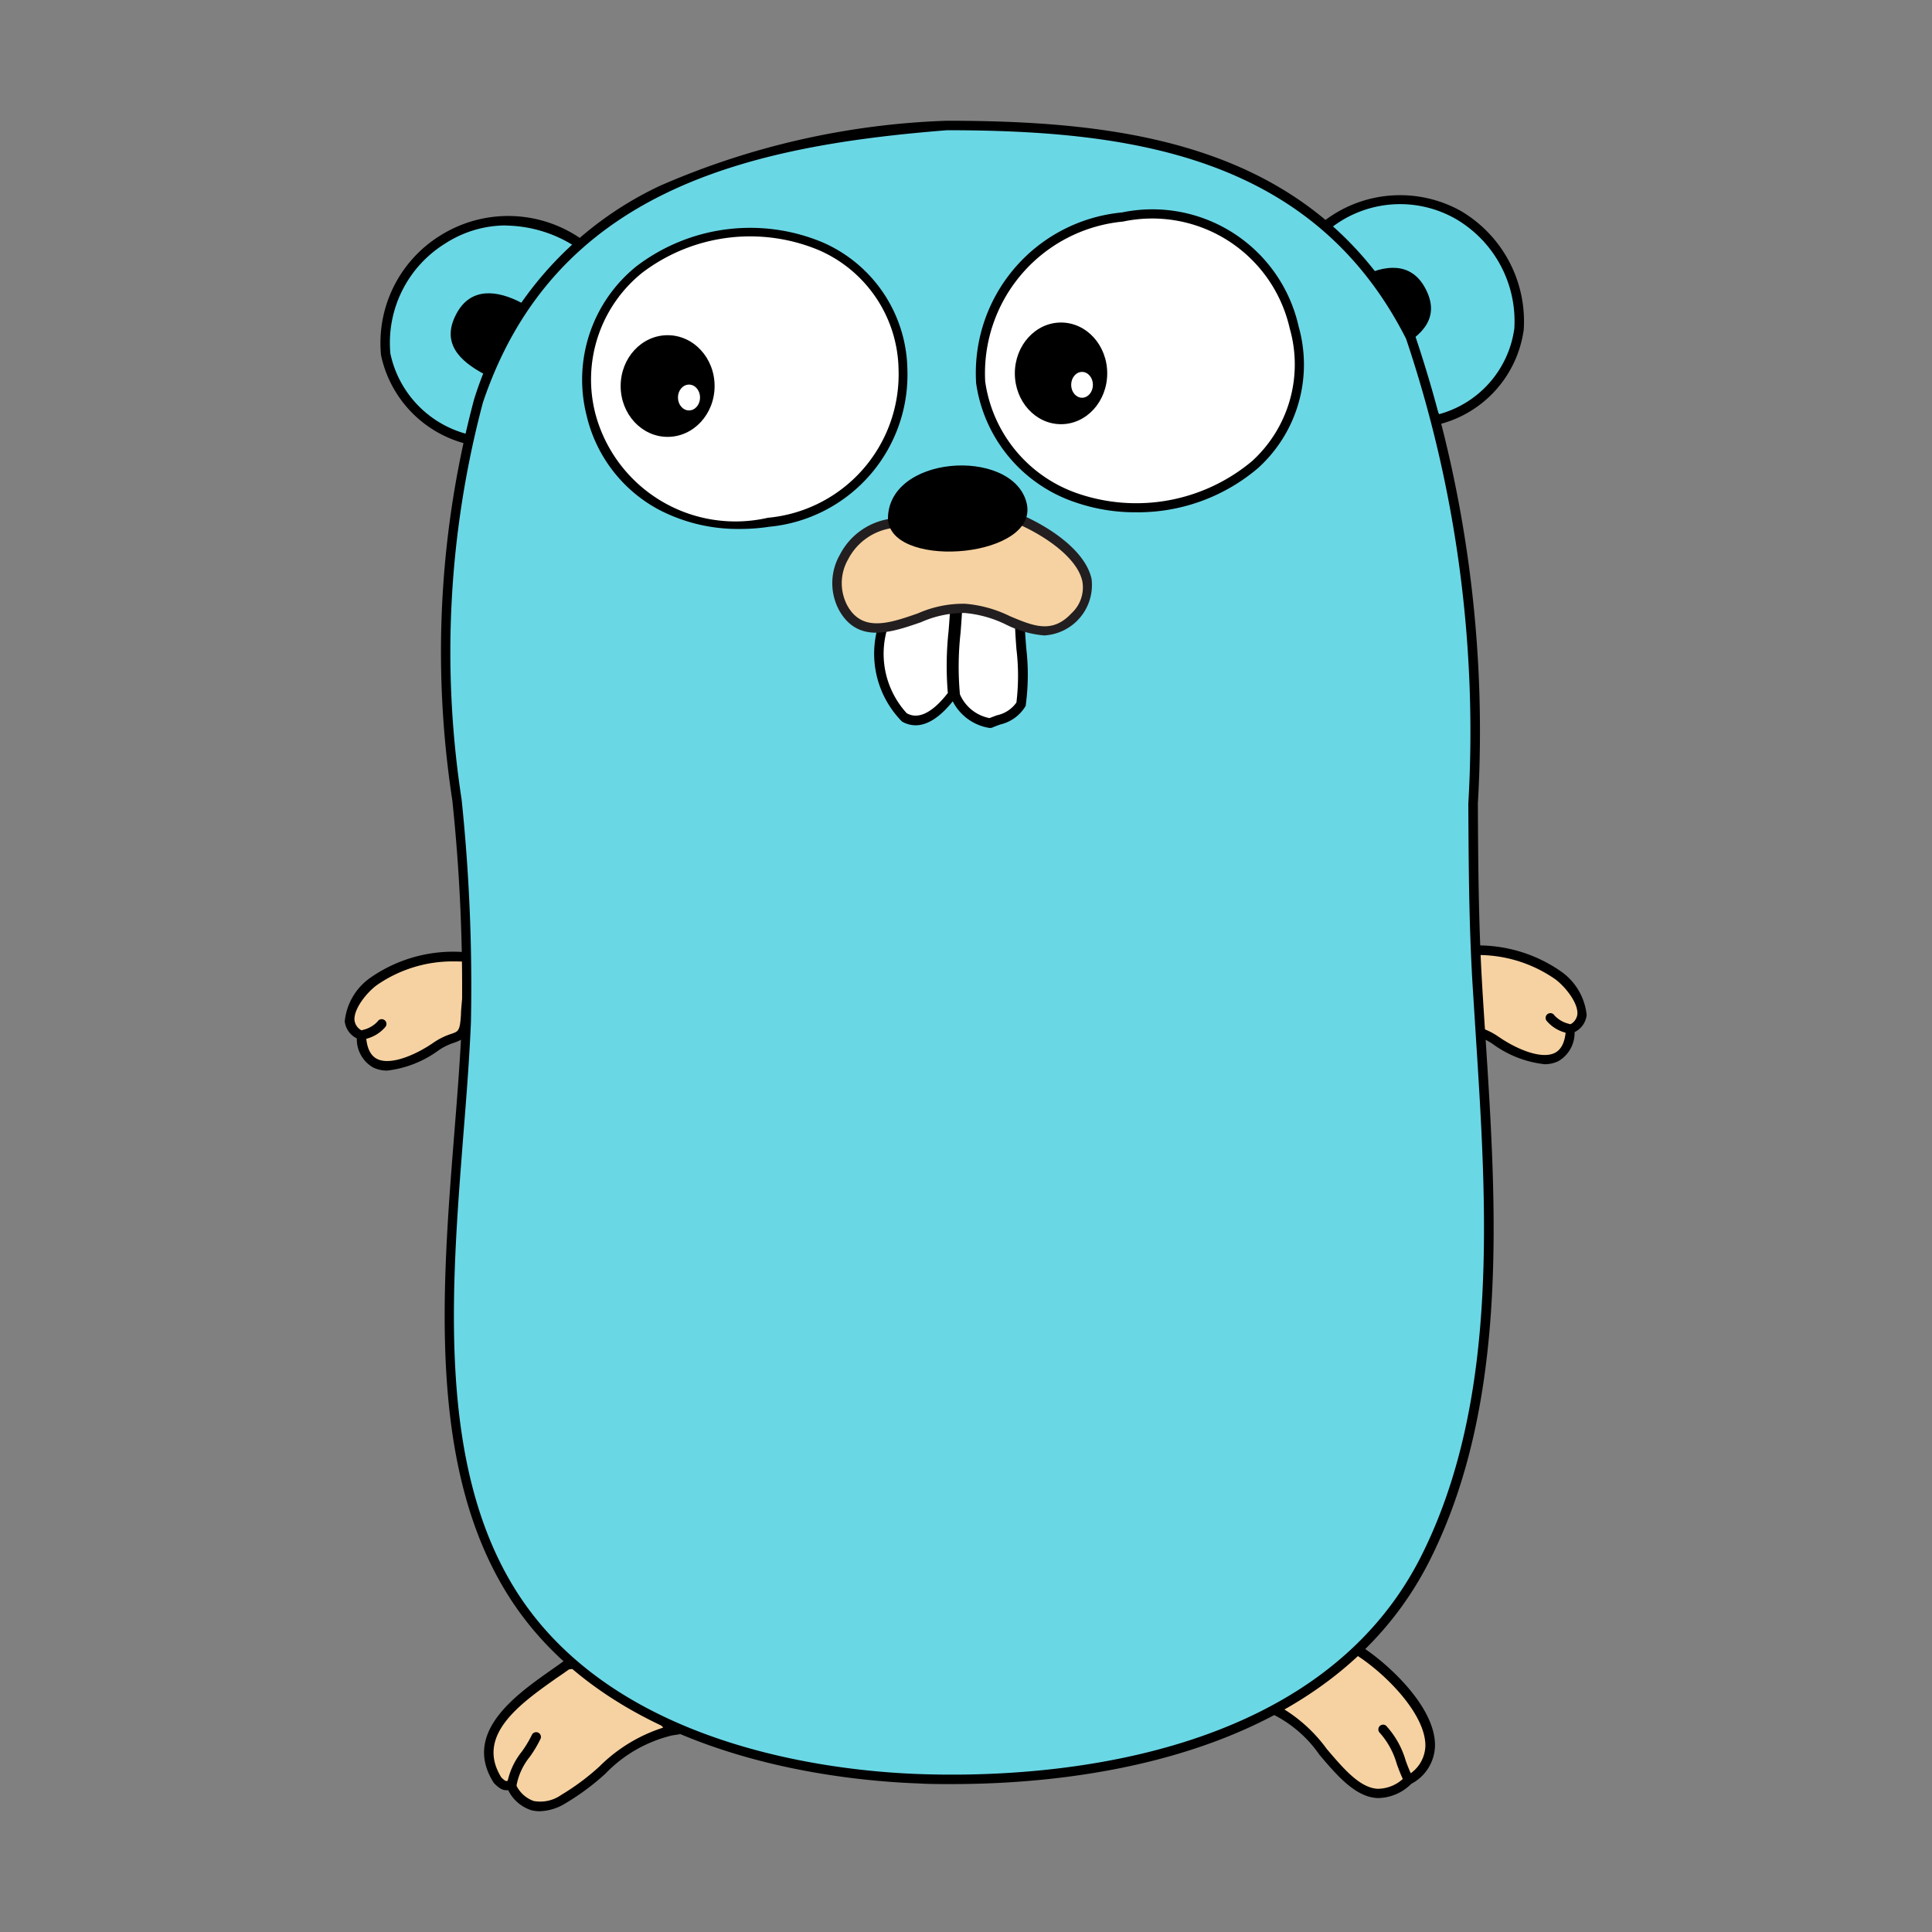 <svg xmlns="http://www.w3.org/2000/svg" width="800" height="800" viewBox="0 0 32 32">
    <rect x="0" y="0" width="32" height="32" fill="#808080" stroke="none"/>
    <path fill="#f6d2a2" fill-rule="evenodd" d="M5.987 17.15c.04.826.865.444 1.239.186.355-.245.459-.041.49-.525a7.937 7.937 0 0 0 .039-.955 2.342 2.342 0 0 0-1.56.4c-.227.165-.651.69-.208.9"/>
    <path d="M6.416 17.732a.527.527 0 0 1-.236-.051.541.541 0 0 1-.27-.482.358.358 0 0 1-.2-.283 1.006 1.006 0 0 1 .432-.727 2.4 2.4 0 0 1 1.613-.413l.068.006v.068a5.667 5.667 0 0 1-.023.747 15.97 15.97 0 0 0-.016.218c-.022.343-.086.395-.263.456a.975.975 0 0 0-.261.129 1.788 1.788 0 0 1-.844.332Zm1.11-1.808a2.2 2.2 0 0 0-1.286.394c-.162.118-.387.394-.368.584a.219.219 0 0 0 .147.177l.043.02v.047c.01.206.072.338.185.394.218.108.624-.058.931-.269a1.127 1.127 0 0 1 .3-.148c.116-.04.14-.049.157-.318 0-.073.01-.146.016-.22a6.148 6.148 0 0 0 .026-.658q-.077-.003-.15-.003Z"/>
    <path fill="#c6b198" fill-rule="evenodd" d="M5.987 17.15a.65.65 0 0 0 .329-.185"/>
    <path d="M5.987 17.229a.079.079 0 0 1-.027-.152l.053-.019a.473.473 0 0 0 .241-.139.079.079 0 1 1 .126.094.615.615 0 0 1-.314.193l-.051.018a.078.078 0 0 1-.028.005Z"/>
    <path fill="#6ad7e5" fill-rule="evenodd" d="M7.894 7.309C4.731 6.42 7.083 2.4 9.622 4.052Z"/>
    <path d="m7.934 7.4-.061-.017a1.927 1.927 0 0 1-1.562-1.5 2.094 2.094 0 0 1 .977-1.979 2.116 2.116 0 0 1 2.378.081l.06.039Zm.449-3.666a1.852 1.852 0 0 0-1.01.3 1.933 1.933 0 0 0-.907 1.823 1.755 1.755 0 0 0 1.388 1.359l1.665-3.137a2.17 2.17 0 0 0-1.136-.343Z"/>
    <path fill="#6ad7e5" fill-rule="evenodd" d="M21.944 3.75c2.5-1.758 4.765 2.209 1.856 3.207Z"/>
    <path d="M23.765 7.052 21.84 3.727l.059-.041a2.066 2.066 0 0 1 2.295-.193 2.122 2.122 0 0 1 1.044 1.965 1.881 1.881 0 0 1-1.413 1.573Zm-1.716-3.279 1.787 3.087a1.712 1.712 0 0 0 1.246-1.418 1.961 1.961 0 0 0-.967-1.814 1.857 1.857 0 0 0-2.066.145Z"/>
    <path fill="#f6d2a2" fill-rule="evenodd" d="M22.483 27.317c.636.393 1.8 1.583.844 2.16-.916.839-1.429-.921-2.234-1.165a2.225 2.225 0 0 1 1.39-.995Z"/>
    <path d="M22.844 29.781h-.038c-.361-.022-.661-.374-.951-.715a2.041 2.041 0 0 0-.785-.677l-.106-.032.066-.09a2.323 2.323 0 0 1 1.441-1.026h.029l.025.015c.407.252 1.247.988 1.243 1.654a.73.73 0 0 1-.393.636.791.791 0 0 1-.531.235Zm-1.625-1.5a2.505 2.505 0 0 1 .756.687c.281.33.547.642.841.66a.626.626 0 0 0 .457-.2l.012-.009a.578.578 0 0 0 .324-.506c0-.532-.672-1.2-1.144-1.5a2.055 2.055 0 0 0-1.246.863Z"/>
    <path d="M23.327 29.556a.079.079 0 0 1-.07-.043 2.918 2.918 0 0 1-.123-.3 1.309 1.309 0 0 0-.286-.518.079.079 0 0 1 .109-.113 1.447 1.447 0 0 1 .325.577 2.806 2.806 0 0 0 .116.28.079.079 0 0 1-.035.106.078.078 0 0 1-.036.011Z"/>
    <path fill="#f6d2a2" fill-rule="evenodd" d="M11.124 28.662c-.746.115-1.166.789-1.788 1.131-.586.35-.811-.112-.863-.206-.092-.042-.084.039-.226-.1-.547-.862.565-1.487 1.143-1.915.805-.163 1.31.535 1.734 1.09Z"/>
    <path d="M8.939 30a.535.535 0 0 1-.141-.018.647.647 0 0 1-.38-.33H8.4c-.066 0-.115-.014-.213-.113l-.011-.013c-.523-.826.367-1.453.957-1.868.074-.052.144-.1.207-.148l.014-.01h.017c.829-.168 1.353.518 1.773 1.069l.119.155-.131.02a2.263 2.263 0 0 0-1.105.634 4.023 4.023 0 0 1-.657.488.859.859 0 0 1-.431.134Zm-.527-.506a.213.213 0 0 1 .092.021l.023.011.02.035a.509.509 0 0 0 .292.269.6.6 0 0 0 .456-.1 3.909 3.909 0 0 0 .633-.471 2.629 2.629 0 0 1 1.056-.644c-.4-.526-.862-1.094-1.562-.963a5.541 5.541 0 0 1-.2.139c-.6.424-1.352.952-.919 1.648.062.062.077.061.09.061Z"/>
    <path d="M8.472 29.665h-.007a.079.079 0 0 1-.072-.085 1.2 1.2 0 0 1 .253-.572 1.852 1.852 0 0 0 .165-.276.079.079 0 0 1 .144.064 1.992 1.992 0 0 1-.178.3 1.065 1.065 0 0 0-.226.5.079.079 0 0 1-.079.069Z"/>
    <path fill-rule="evenodd" d="M8.026 6.2c-.417-.221-.723-.52-.468-1 .236-.447.675-.4 1.092-.178ZM23.141 5.778c.417-.221.723-.52.468-1-.236-.447-.675-.4-1.092-.178Z"/>
    <path fill="#f6d2a2" fill-rule="evenodd" d="M26.013 17.046c-.04.826-.865.444-1.239.186-.355-.245-.459-.041-.49-.525a7.936 7.936 0 0 1-.039-.955 2.342 2.342 0 0 1 1.56.4c.227.165.651.69.208.9"/>
    <path d="M25.584 17.627a1.788 1.788 0 0 1-.854-.331.975.975 0 0 0-.261-.129c-.177-.062-.241-.114-.263-.456 0-.073-.01-.145-.016-.218a5.676 5.676 0 0 1-.023-.747v-.068l.068-.006a2.4 2.4 0 0 1 1.613.413 1.006 1.006 0 0 1 .432.727.358.358 0 0 1-.2.283.541.541 0 0 1-.27.482.527.527 0 0 1-.226.05Zm-1.263-1.8a6.148 6.148 0 0 0 .026.658l.016.22c.017.269.041.277.157.318a1.127 1.127 0 0 1 .3.148c.306.212.713.377.931.269.113-.056.175-.188.185-.394v-.047l.043-.02a.219.219 0 0 0 .147-.177c.018-.19-.206-.466-.368-.584a2.232 2.232 0 0 0-1.437-.394Z"/>
    <path fill="#c6b198" fill-rule="evenodd" d="M26.013 17.046a.65.65 0 0 1-.329-.185"/>
    <path d="M26.013 17.124a.078.078 0 0 1-.027 0l-.051-.018a.614.614 0 0 1-.314-.193.079.079 0 1 1 .126-.094.473.473 0 0 0 .241.139l.053.019a.079.079 0 0 1-.027.152Z"/>
    <path fill="#6ad7e5" fill-rule="evenodd" d="M15.683 2.079c3.166 0 6.134.453 7.681 3.495 1.389 3.409.895 7.086 1.107 10.689.182 3.094.585 6.668-.85 9.536-1.51 3.016-5.283 3.775-8.392 3.664-2.442-.087-5.391-.884-6.769-3.115-1.617-2.617-.851-6.509-.734-9.421.139-3.449-.934-6.91.2-10.285 1.176-3.5 4.346-4.293 7.758-4.563"/>
    <path d="M15.77 29.55c-.2 0-.38 0-.543-.01-1.5-.054-5.176-.469-6.833-3.152-1.307-2.116-1.074-5.041-.869-7.622.052-.649.1-1.263.124-1.843a29.673 29.673 0 0 0-.157-3.666 16.216 16.216 0 0 1 .36-6.641 5.812 5.812 0 0 1 3.08-3.539A12.948 12.948 0 0 1 15.677 2h.006c3.091 0 6.17.429 7.751 3.538v.006a20.518 20.518 0 0 1 1.044 7.762c.005.969.011 1.972.068 2.952.017.3.037.6.057.9.184 2.841.392 6.062-.915 8.673-1.629 3.261-5.741 3.719-7.918 3.719Zm-.084-27.393c-3.294.261-6.5.988-7.687 4.509a16.1 16.1 0 0 0-.353 6.578A29.788 29.788 0 0 1 7.8 16.93c-.024.584-.072 1.2-.124 1.85-.2 2.557-.434 5.455.846 7.527 1.618 2.619 5.228 3.025 6.705 3.077 1.922.069 6.579-.147 8.318-3.621 1.288-2.573 1.081-5.771.9-8.592l-.057-.9c-.058-.984-.063-1.989-.068-2.96a20.408 20.408 0 0 0-1.031-7.7c-1.539-3.035-4.564-3.453-7.603-3.454Z"/>
    <path fill="#fff" fill-rule="evenodd" d="M16.242 6.329c.568 3.3 5.97 2.431 5.194-.9-.7-2.988-5.383-2.161-5.194.9"/>
    <path d="M18.808 8.485a3.025 3.025 0 0 1-.988-.162 2.444 2.444 0 0 1-1.653-1.982v-.008a2.672 2.672 0 0 1 2.416-2.814A2.482 2.482 0 0 1 21.51 5.41a2.312 2.312 0 0 1-.673 2.343 3.072 3.072 0 0 1-2.029.732Zm-2.49-2.165a2.3 2.3 0 0 0 1.552 1.86 2.987 2.987 0 0 0 2.865-.54 2.165 2.165 0 0 0 .627-2.2A2.335 2.335 0 0 0 18.6 3.67a2.524 2.524 0 0 0-2.282 2.65Z"/>
    <path fill="#fff" fill-rule="evenodd" d="M9.788 6.863C10.524 9.74 15.13 9 14.956 6.118c-.208-3.456-5.873-2.789-5.169.745"/>
    <path d="M12.245 8.761a2.826 2.826 0 0 1-1.345-.326 2.384 2.384 0 0 1-1.184-1.553 2.411 2.411 0 0 1 .826-2.472 3.107 3.107 0 0 1 3.087-.394 2.335 2.335 0 0 1 1.4 2.1 2.529 2.529 0 0 1-2.29 2.609 3.2 3.2 0 0 1-.494.036ZM9.86 6.847a2.4 2.4 0 0 0 2.858 1.729 2.385 2.385 0 0 0 2.165-2.454 2.193 2.193 0 0 0-1.314-1.976 2.953 2.953 0 0 0-2.935.374 2.269 2.269 0 0 0-.774 2.327Z"/>
    <path fill="#fff" fill-rule="evenodd" d="M16.894 10.294a7.45 7.45 0 0 1 .016 1.369c-.11.207-.325.229-.51.313a.751.751 0 0 1-.575-.449 9.72 9.72 0 0 1 .041-1.549Z"/>
    <path d="M16.411 12.057h-.023a.828.828 0 0 1-.635-.5V11.536a5.2 5.2 0 0 1 .009-1.063c.013-.163.026-.331.031-.5v-.1l1.181.362v.058c0 .142.012.289.024.444a3.746 3.746 0 0 1-.008.939v.012l-.006.011a.658.658 0 0 1-.414.3c-.047.017-.091.032-.134.052Zm-.509-.551a.671.671 0 0 0 .488.388c.041-.017.083-.032.123-.047a.525.525 0 0 0 .322-.211 3.683 3.683 0 0 0 0-.887c-.01-.137-.02-.268-.023-.4l-.875-.268c-.007.136-.017.271-.027.4a5.05 5.05 0 0 0-.01 1.025Z"/>
    <ellipse cx="11.058" cy="6.394" rx=".778" ry=".842"/>
    <ellipse cx="11.412" cy="6.584" fill="#fff" rx=".183" ry=".214"/>
    <ellipse cx="17.574" cy="6.184" rx=".765" ry=".842"/>
    <ellipse cx="17.922" cy="6.374" fill="#fff" rx=".18" ry=".214"/>
    <path fill="#fff" fill-rule="evenodd" d="M14.671 10.247c-.339.822.189 2.467 1.11 1.254a9.72 9.72 0 0 1 .041-1.549Z"/>
    <path d="M15.166 12.013a.451.451 0 0 1-.226-.062 1.6 1.6 0 0 1-.341-1.733l.015-.036L15.9 9.85v.1c-.005.17-.019.34-.032.5a5 5 0 0 0-.01 1.031v.032l-.019.026c-.265.361-.494.474-.673.474Zm-.436-1.7a1.458 1.458 0 0 0 .288 1.5c.238.136.5-.1.681-.335a5.349 5.349 0 0 1 .013-1.031c.01-.129.02-.261.027-.392Z"/>
    <path fill="#f6d2a2" fill-rule="evenodd" d="M14.787 8.663a1 1 0 0 0-.821 1.4c.435.788 1.407-.07 2.013.011.7.014 1.268.737 1.827.131.622-.674-.268-1.331-.964-1.624Z"/>
    <path fill="#231f20" d="M17.308 10.526a1.727 1.727 0 0 1-.641-.179 1.928 1.928 0 0 0-.689-.194h-.009a1.749 1.749 0 0 0-.712.152c-.491.17-1.048.362-1.36-.2a.946.946 0 0 1 .014-.917 1.118 1.118 0 0 1 .869-.6l2.077-.088.016.007c.517.218 1.106.617 1.207 1.083a.836.836 0 0 1-.772.934ZM15.985 10a2.056 2.056 0 0 1 .743.206c.393.165.7.295 1.021-.05a.58.58 0 0 0 .178-.528c-.087-.4-.642-.769-1.1-.964l-2.036.081a.973.973 0 0 0-.742.517.792.792 0 0 0-.015.767c.248.449.7.294 1.17.13a1.856 1.856 0 0 1 .781-.159Z"/>
    <path fill-rule="evenodd" d="M14.708 8.63C14.661 7.535 16.75 7.4 17 8.315s-2.186 1.128-2.289.316Z"/>
</svg>